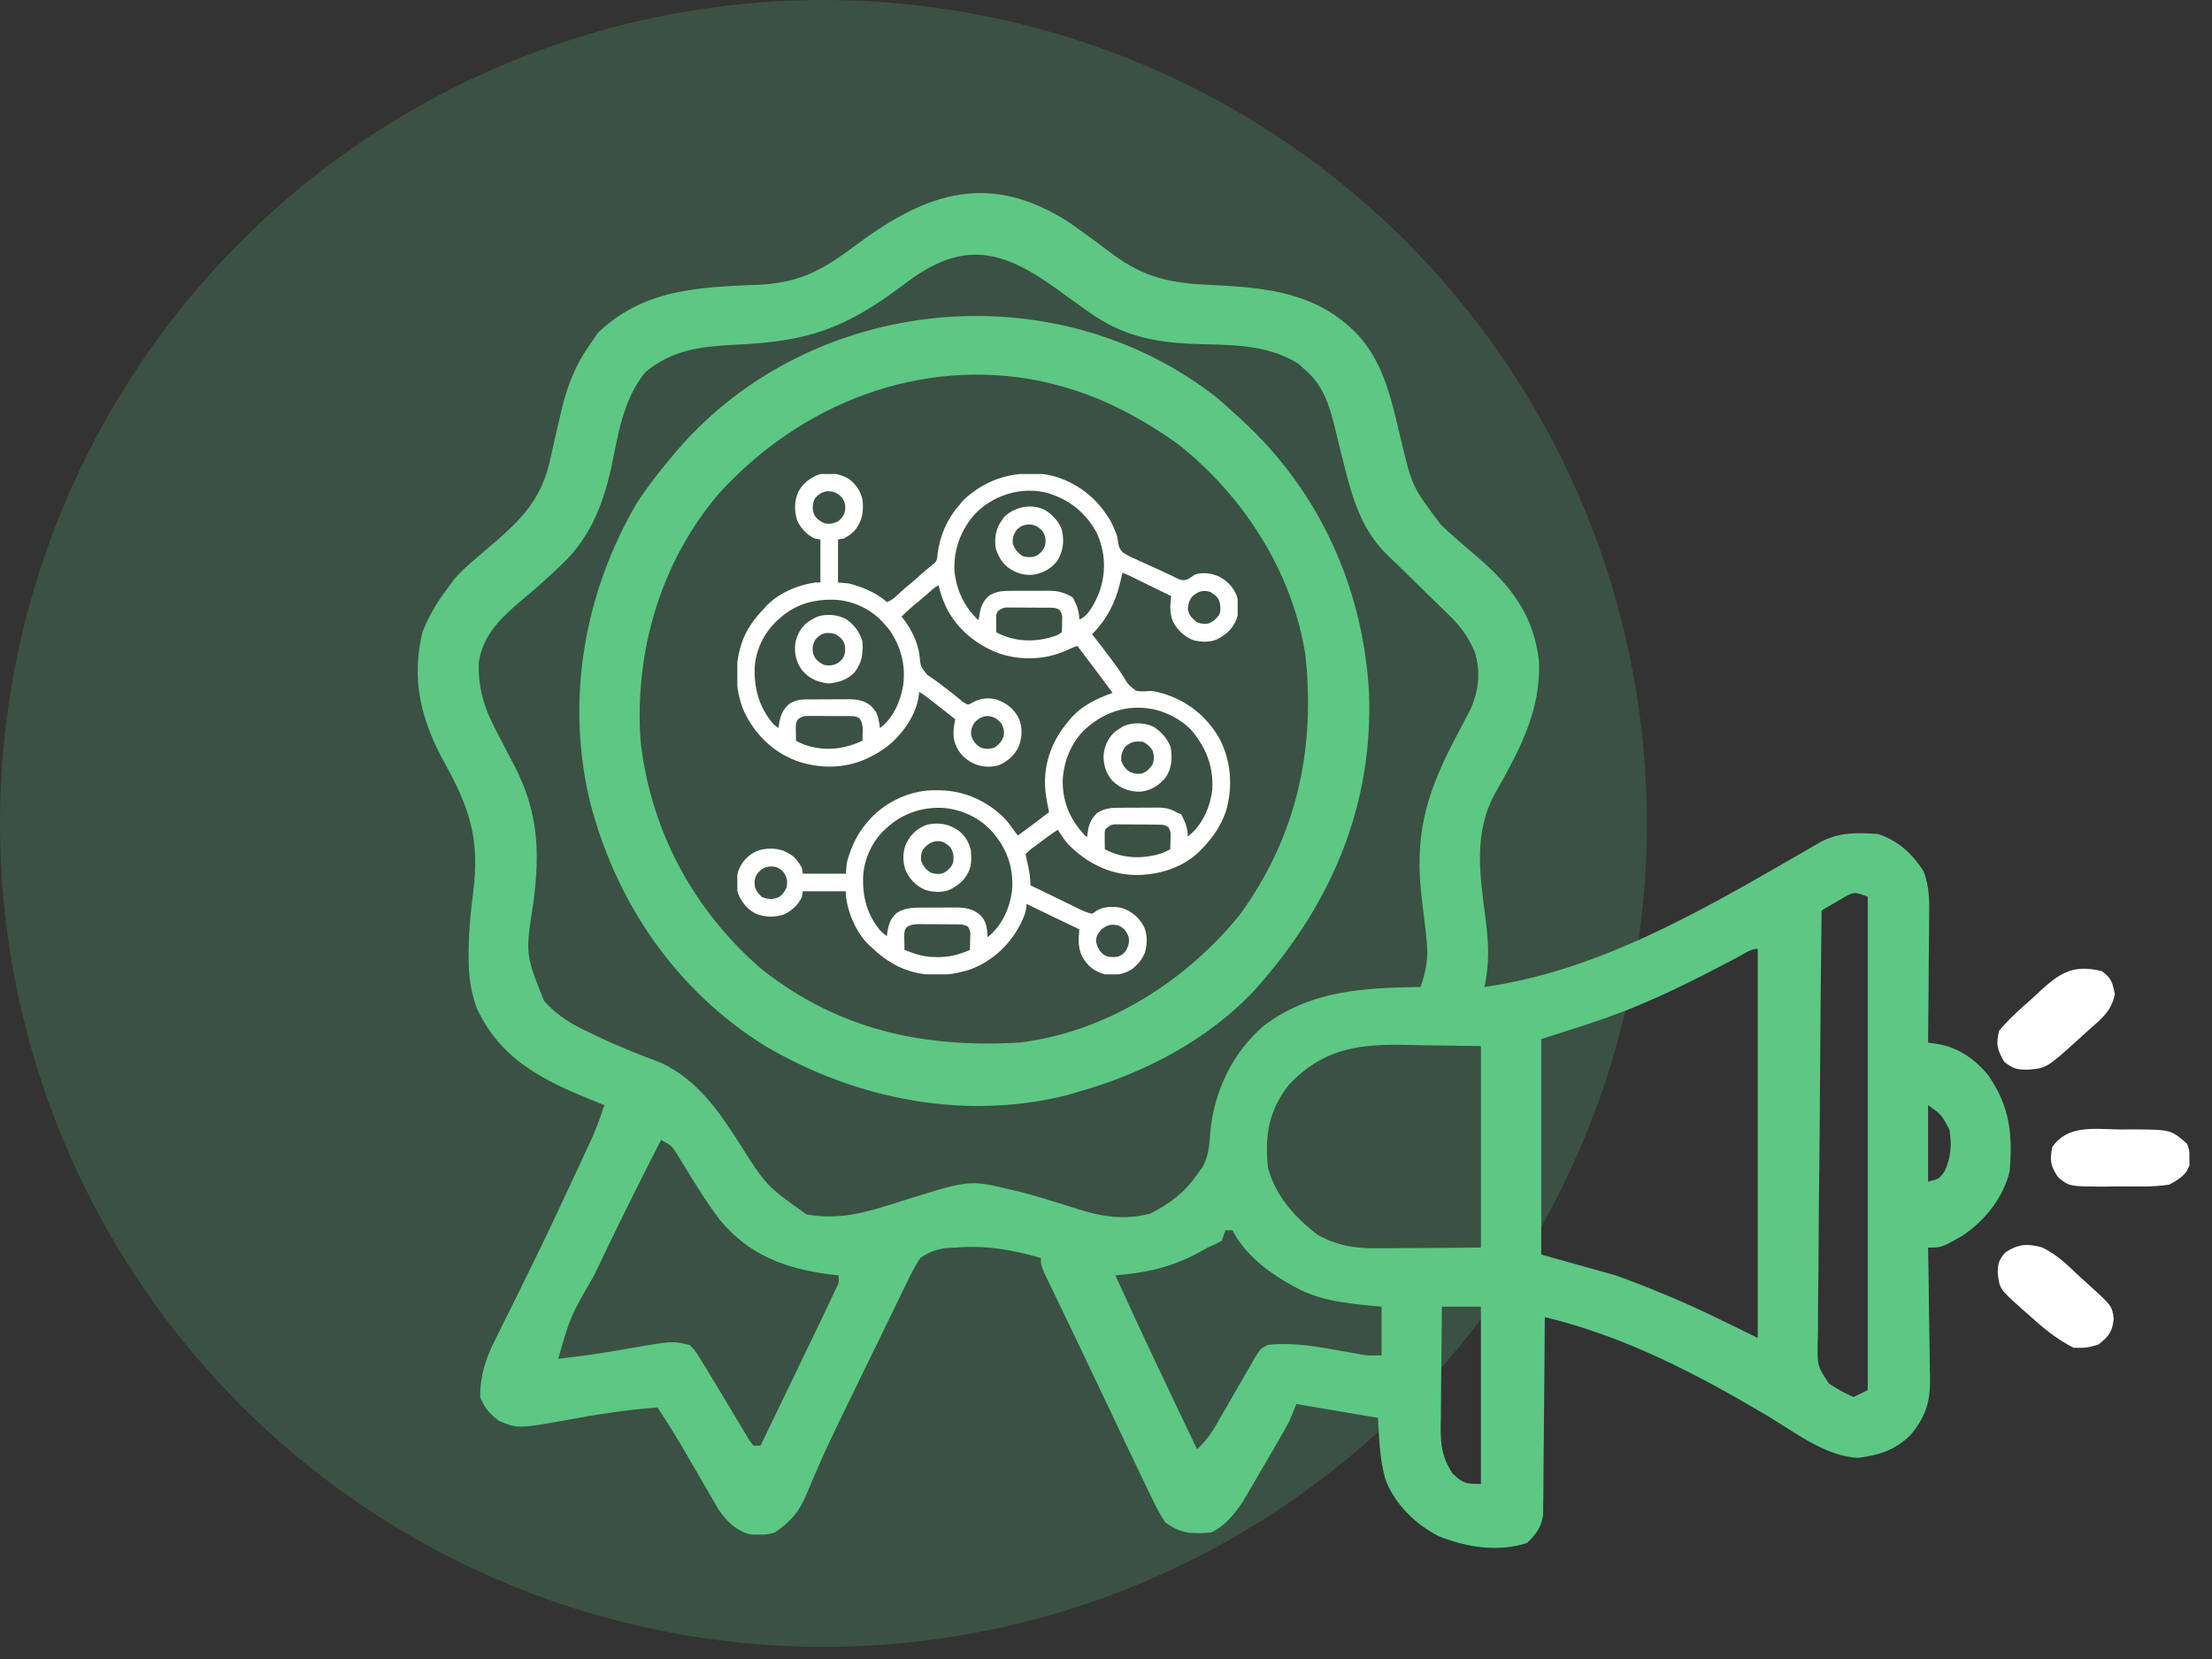 <svg width="84" height="63" viewBox="0 0 84 63" fill="none" xmlns="http://www.w3.org/2000/svg">
<rect x="0" y="0" width="84" height="63" fill="#333333" stroke="none"/>
<circle cx="31.27" cy="31.27" r="31.27" fill="#5CC884" fill-opacity="0.2"/>
<path d="M40.605 8.449C41.159 8.834 41.699 9.238 42.238 9.643C43.49 10.567 44.468 10.756 46.021 10.824C48.148 10.918 50.051 11.128 51.571 12.721C52.601 13.866 52.856 15.281 53.205 16.718C53.631 18.488 53.631 18.488 54.721 19.929C54.815 20.018 54.909 20.106 55.005 20.197C55.367 20.523 55.738 20.839 56.11 21.155C57.402 22.268 58.25 23.394 58.442 25.11C58.522 27.008 57.684 28.515 56.775 30.128C55.95 31.623 56.194 33.221 56.41 34.855C56.529 35.761 56.57 36.582 56.372 37.48C60.687 36.868 64.568 34.611 68.271 32.474C68.488 32.349 68.488 32.349 68.709 32.221C68.84 32.145 68.972 32.068 69.107 31.99C69.829 31.597 70.523 31.612 71.331 31.674C72.096 31.937 72.594 32.398 73.033 33.06C73.287 33.693 73.268 34.253 73.257 34.927C73.257 35.06 73.256 35.194 73.256 35.331C73.253 35.756 73.248 36.181 73.243 36.606C73.241 36.895 73.239 37.184 73.238 37.473C73.233 38.179 73.227 38.885 73.218 39.592C73.345 39.611 73.472 39.629 73.603 39.649C74.379 39.786 74.988 40.218 75.487 40.809C76.326 42.011 76.431 43.053 76.318 44.474C76.075 45.48 75.383 46.35 74.519 46.93C73.729 47.377 73.729 47.377 73.218 47.377C73.219 47.451 73.221 47.525 73.222 47.601C73.237 48.371 73.248 49.142 73.255 49.913C73.258 50.2 73.263 50.487 73.269 50.775C73.277 51.189 73.281 51.603 73.284 52.017C73.287 52.144 73.291 52.272 73.294 52.403C73.295 53.271 73.11 53.829 72.544 54.504C71.949 55.071 71.386 55.251 70.573 55.361C69.327 55.316 68.145 54.376 67.111 53.761C64.453 52.185 61.705 50.746 58.663 50.017C58.663 50.114 58.662 50.212 58.662 50.313C58.657 51.235 58.649 52.157 58.639 53.08C58.633 53.554 58.629 54.028 58.627 54.502C58.625 54.96 58.62 55.417 58.614 55.875C58.611 56.134 58.61 56.393 58.61 56.653C58.608 56.811 58.605 56.969 58.602 57.133C58.601 57.272 58.6 57.411 58.598 57.555C58.511 58.031 58.334 58.253 57.989 58.594C56.891 58.953 55.67 58.757 54.62 58.33C53.733 57.87 52.974 57.124 52.616 56.194C52.392 55.427 52.372 54.636 52.329 53.844C50.795 53.582 50.795 53.582 49.23 53.316C49.141 53.533 49.052 53.751 48.96 53.976C48.69 54.475 48.401 54.965 48.113 55.455C47.975 55.69 47.839 55.925 47.703 56.161C47.615 56.311 47.528 56.461 47.437 56.615C47.358 56.751 47.278 56.887 47.196 57.027C46.874 57.502 46.524 57.94 45.995 58.198C45.258 58.246 44.849 58.258 44.243 57.803C44.059 57.517 43.914 57.257 43.772 56.953C43.727 56.862 43.683 56.772 43.637 56.678C43.477 56.35 43.321 56.021 43.165 55.691C43.034 55.417 42.903 55.143 42.773 54.869C42.477 54.249 42.183 53.628 41.891 53.007C41.557 52.299 41.22 51.592 40.881 50.887C40.793 50.704 40.705 50.521 40.618 50.338C40.49 50.071 40.361 49.804 40.233 49.538C40.114 49.292 39.996 49.046 39.878 48.799C39.81 48.658 39.742 48.517 39.672 48.372C39.527 48.037 39.527 48.037 39.527 47.773C38.431 47.454 37.435 47.283 36.292 47.377C36.172 47.383 36.052 47.388 35.929 47.393C35.515 47.454 35.293 47.542 34.944 47.773C34.752 48.079 34.597 48.362 34.446 48.686C34.4 48.779 34.355 48.871 34.308 48.967C34.21 49.168 34.113 49.369 34.017 49.57C33.866 49.886 33.712 50.2 33.557 50.514C33.286 51.065 33.018 51.617 32.75 52.169C32.587 52.507 32.422 52.844 32.258 53.181C32.15 53.404 32.042 53.628 31.933 53.851C31.854 54.014 31.854 54.014 31.773 54.181C31.509 54.728 31.254 55.277 31.014 55.835C30.944 55.997 30.944 55.997 30.872 56.162C30.785 56.364 30.7 56.567 30.617 56.771C30.331 57.434 30.024 57.785 29.419 58.198C29.099 58.281 29.099 58.281 28.804 58.273C28.707 58.273 28.609 58.273 28.509 58.273C27.959 58.138 27.613 57.782 27.293 57.337C27.187 57.152 27.187 57.152 27.078 56.963C26.958 56.759 26.958 56.759 26.835 56.55C26.754 56.408 26.673 56.266 26.589 56.12C26.426 55.84 26.264 55.56 26.101 55.281C26.024 55.148 25.947 55.016 25.867 54.879C25.581 54.394 25.279 53.92 24.972 53.448C23.801 53.532 22.666 53.712 21.514 53.926C19.671 54.256 19.671 54.256 18.933 53.951C18.575 53.661 18.404 53.479 18.234 53.052C18.231 52.243 18.446 51.576 18.812 50.862C18.879 50.724 18.879 50.724 18.949 50.583C19.046 50.386 19.144 50.189 19.242 49.993C19.452 49.576 19.657 49.157 19.862 48.739C19.968 48.523 20.075 48.306 20.181 48.09C20.69 47.057 21.18 46.017 21.665 44.973C21.794 44.694 21.924 44.415 22.055 44.136C22.134 43.965 22.213 43.793 22.293 43.622C22.362 43.474 22.43 43.326 22.501 43.173C22.673 42.776 22.817 42.378 22.95 41.967C22.876 41.937 22.801 41.907 22.724 41.877C20.723 41.068 19.041 40.31 18.099 38.272C17.866 37.61 17.786 37.005 17.796 36.309C17.796 36.213 17.797 36.116 17.797 36.017C17.808 35.313 17.873 34.623 17.964 33.926C18.225 31.896 17.862 30.735 16.869 28.944C15.993 27.349 15.601 25.808 16.045 23.997C16.287 23.38 16.618 22.835 17.021 22.305C17.099 22.198 17.176 22.092 17.256 21.983C17.504 21.707 17.74 21.486 18.023 21.249C18.229 21.074 18.433 20.898 18.638 20.721C18.708 20.661 18.778 20.601 18.85 20.54C19.987 19.551 20.629 18.788 20.929 17.29C21.032 16.822 21.14 16.355 21.249 15.888C21.277 15.768 21.305 15.647 21.334 15.524C21.556 14.614 21.862 13.84 22.411 13.067C22.509 12.926 22.606 12.784 22.706 12.638C24.437 10.981 26.524 10.9 28.829 10.813C30.464 10.729 31.308 10.202 32.586 9.249C35.253 7.272 37.62 6.528 40.605 8.449ZM34.33 10.799C32.133 12.453 30.734 12.971 27.932 13.09C26.612 13.158 25.548 13.277 24.514 14.124C23.64 15.184 23.476 16.537 23.196 17.833C22.86 19.293 22.352 20.518 21.215 21.546C21.145 21.612 21.075 21.678 21.003 21.746C20.532 22.187 20.042 22.605 19.547 23.02C18.855 23.633 18.316 24.237 18.182 25.169C18.154 26.25 18.429 26.991 18.941 27.938C19.074 28.194 19.207 28.45 19.339 28.706C19.403 28.828 19.467 28.95 19.533 29.076C20.44 30.836 20.511 32.335 20.255 34.272C19.948 36.229 19.948 36.229 20.659 38.008C21.147 38.55 21.66 38.873 22.319 39.179C22.459 39.247 22.459 39.247 22.602 39.316C23.083 39.545 23.567 39.758 24.063 39.955C24.202 40.011 24.202 40.011 24.345 40.069C24.602 40.171 24.86 40.269 25.118 40.367C26.484 41.012 27.314 42.211 28.088 43.435C29.099 45.028 29.099 45.028 30.624 46.116C31.877 46.341 32.863 46.048 34.052 45.67C36.788 44.804 36.788 44.804 38.238 45.142C38.395 45.179 38.553 45.215 38.715 45.253C39.124 45.358 39.526 45.478 39.929 45.601C40.105 45.655 40.105 45.655 40.285 45.709C40.514 45.78 40.743 45.853 40.971 45.928C41.884 46.215 42.763 46.341 43.698 46.078C44.443 45.692 44.98 45.292 45.456 44.606C45.528 44.508 45.6 44.41 45.674 44.309C45.91 43.851 45.926 43.475 45.962 42.965C46.113 41.426 46.808 39.96 48.017 38.932C49.812 37.6 51.783 37.515 53.947 37.48C54.144 36.883 54.247 36.414 54.182 35.79C54.168 35.642 54.154 35.494 54.139 35.342C54.097 34.98 54.053 34.619 54.007 34.258C53.695 31.811 54.103 30.252 55.252 28.061C55.385 27.808 55.517 27.554 55.65 27.3C55.707 27.189 55.765 27.079 55.825 26.965C56.156 26.258 56.24 25.515 56.006 24.767C55.731 24.115 55.415 23.719 54.89 23.228C54.738 23.08 54.586 22.932 54.435 22.783C54.355 22.705 54.275 22.627 54.193 22.546C53.458 21.826 53.458 21.826 53.223 21.596C53.026 21.404 52.828 21.213 52.629 21.022C51.594 19.982 51.291 18.652 50.947 17.28C50.918 17.163 50.889 17.047 50.859 16.926C50.801 16.695 50.745 16.463 50.69 16.232C50.481 15.373 50.246 14.634 49.55 14.032C49.426 13.921 49.426 13.921 49.3 13.808C48.065 13.034 46.631 13.108 45.212 13.056C43.748 12.985 42.569 12.723 41.371 11.863C41.3 11.813 41.228 11.763 41.154 11.711C40.843 11.491 40.535 11.268 40.228 11.043C38.066 9.463 36.564 9.077 34.33 10.799ZM70.07 34.049C69.964 34.112 69.857 34.174 69.748 34.239C69.64 34.301 69.532 34.364 69.421 34.428C69.34 34.477 69.259 34.526 69.175 34.577C69.147 36.869 69.125 39.161 69.112 41.453C69.106 42.517 69.097 43.581 69.084 44.645C69.071 45.573 69.064 46.501 69.061 47.428C69.059 47.919 69.056 48.41 69.047 48.902C69.037 49.45 69.037 49.998 69.037 50.547C69.033 50.709 69.029 50.872 69.024 51.039C69.016 51.87 69.016 51.87 69.454 52.541C69.758 52.742 70.053 52.907 70.388 53.052C70.655 52.921 70.655 52.921 70.927 52.788C70.927 46.604 70.927 40.42 70.927 34.049C70.417 33.868 70.417 33.868 70.07 34.049ZM66.013 36.338C64.758 36.995 63.505 37.647 62.192 38.19C62.103 38.227 62.013 38.265 61.921 38.303C60.81 38.75 59.671 39.087 58.529 39.46C58.529 42.16 58.529 44.86 58.529 47.641C59.462 47.903 60.396 48.164 61.359 48.433C61.923 48.638 62.468 48.842 63.018 49.077C63.141 49.127 63.265 49.178 63.392 49.23C64.54 49.708 65.628 50.259 66.749 50.809C66.749 45.931 66.749 41.054 66.749 36.029C66.486 36.029 66.238 36.219 66.013 36.338ZM48.96 41.175C48.176 42.165 48.024 43.114 48.151 44.342C48.438 45.415 49.167 46.231 50.047 46.899C50.849 47.334 51.525 47.415 52.421 47.403C52.518 47.403 52.615 47.403 52.715 47.403C53.075 47.401 53.435 47.397 53.795 47.394C54.601 47.389 55.407 47.383 56.237 47.377C56.237 44.852 56.237 42.326 56.237 39.724C55.465 39.713 54.692 39.702 53.896 39.691C53.655 39.686 53.414 39.681 53.166 39.676C51.437 39.656 50.188 39.897 48.96 41.175ZM73.218 41.967C73.218 42.925 73.218 43.883 73.218 44.87C73.632 44.773 73.632 44.773 73.85 44.474C74.091 43.934 74.124 43.472 74.026 42.891C73.727 42.327 73.727 42.327 73.218 41.967ZM25.107 43.287C24.382 44.689 23.681 46.1 22.998 47.522C22.848 47.834 22.697 48.147 22.547 48.459C21.66 49.987 21.66 49.987 21.198 51.6C22.602 51.428 22.602 51.428 23.995 51.188C25.524 50.922 25.524 50.922 26.185 51.072C26.4 51.292 26.4 51.292 26.58 51.585C26.681 51.746 26.681 51.746 26.785 51.911C26.854 52.026 26.922 52.142 26.993 52.26C27.098 52.431 27.098 52.431 27.205 52.605C27.49 53.075 27.772 53.546 28.052 54.019C28.12 54.133 28.188 54.247 28.259 54.364C28.32 54.467 28.381 54.57 28.444 54.676C28.499 54.75 28.554 54.823 28.61 54.899C28.7 54.899 28.788 54.899 28.88 54.899C29.194 54.249 29.508 53.599 29.822 52.949C29.928 52.729 30.035 52.508 30.141 52.288C30.486 51.575 30.829 50.862 31.171 50.149C31.245 49.994 31.319 49.839 31.396 49.68C31.457 49.55 31.519 49.419 31.582 49.285C31.634 49.176 31.686 49.066 31.739 48.954C31.862 48.702 31.862 48.702 31.845 48.433C31.676 48.414 31.676 48.414 31.504 48.394C29.814 48.174 28.449 47.661 27.347 46.338C26.845 45.677 26.409 44.971 25.978 44.264C25.923 44.176 25.868 44.087 25.812 43.996C25.764 43.917 25.715 43.837 25.666 43.755C25.499 43.51 25.499 43.51 25.107 43.287ZM46.534 46.718C46.49 46.848 46.445 46.979 46.4 47.114C46.167 47.245 46.167 47.245 45.861 47.377C45.748 47.44 45.636 47.503 45.52 47.567C44.48 48.126 43.535 48.334 42.357 48.433C43.361 50.646 44.407 52.839 45.456 55.031C45.851 54.69 46.076 54.298 46.333 53.851C46.398 53.738 46.398 53.738 46.465 53.623C46.651 53.302 46.836 52.98 47.02 52.658C47.156 52.423 47.292 52.189 47.428 51.954C47.508 51.813 47.589 51.673 47.672 51.528C47.882 51.204 47.882 51.204 48.151 51.072C49.139 50.96 50.115 51.155 51.083 51.328C51.235 51.354 51.235 51.354 51.389 51.382C51.479 51.398 51.569 51.415 51.663 51.432C51.97 51.481 51.97 51.481 52.464 51.468C52.464 50.859 52.464 50.249 52.464 49.621C52.322 49.608 52.181 49.595 52.035 49.582C50.975 49.475 50.028 49.368 49.095 48.829C48.993 48.772 48.891 48.715 48.786 48.656C47.987 48.174 47.23 47.553 46.804 46.718C46.715 46.718 46.626 46.718 46.534 46.718ZM54.755 49.621C54.745 50.396 54.738 51.17 54.733 51.945C54.731 52.209 54.728 52.472 54.725 52.736C54.72 53.115 54.717 53.494 54.716 53.874C54.714 53.991 54.711 54.108 54.709 54.228C54.709 54.906 54.776 55.368 55.159 55.955C55.561 56.335 55.654 56.351 56.237 56.351C56.237 54.13 56.237 51.909 56.237 49.621C55.748 49.621 55.259 49.621 54.755 49.621Z" fill="#5CC884"/>
<path d="M46.241 15.127C46.48 15.335 46.715 15.546 46.948 15.76C47.017 15.822 47.086 15.885 47.156 15.949C50.101 18.651 51.76 22.307 51.988 26.293C52.151 30.5 50.62 34.181 47.88 37.329C47.809 37.41 47.739 37.492 47.666 37.576C45.899 39.481 43.432 40.765 40.96 41.456C40.818 41.498 40.676 41.541 40.531 41.585C36.635 42.569 32.507 41.742 29.092 39.741C25.684 37.643 23.374 34.266 22.396 30.411C21.477 26.54 22.19 22.501 24.192 19.088C24.56 18.526 24.959 18.006 25.39 17.491C25.5 17.358 25.611 17.225 25.726 17.089C30.826 11.175 40.101 10.275 46.241 15.127ZM27.301 18.742C25.077 21.349 24.091 24.749 24.325 28.142C24.706 31.529 26.32 34.551 28.904 36.788C31.821 39.105 35.046 39.801 38.697 39.592C41.98 39.204 45.002 37.289 47.068 34.755C49.223 31.806 49.965 28.489 49.572 24.864C49.075 21.712 47.221 18.829 44.736 16.867C43.265 15.817 41.66 14.975 39.895 14.562C39.772 14.532 39.649 14.502 39.522 14.472C34.936 13.539 30.402 15.33 27.301 18.742Z" fill="#5CC884"/>
<path d="M77.53 47.366C78.118 47.627 78.547 48.082 78.997 48.499C79.1 48.592 79.204 48.686 79.311 48.782C80.207 49.595 80.207 49.595 80.268 50.085C80.215 50.566 80.093 50.738 79.687 51.06C79.232 51.187 79.232 51.187 78.744 51.18C78.074 50.843 77.562 50.405 77.026 49.921C76.909 49.818 76.909 49.818 76.79 49.713C75.93 48.944 75.93 48.944 75.863 48.328C75.873 47.956 75.897 47.864 76.158 47.553C76.639 47.25 76.966 47.21 77.53 47.366Z" fill="white"/>
<path d="M79.822 36.883C80.193 37.149 80.22 37.332 80.311 37.746C80.188 38.398 79.802 38.691 79.283 39.146C79.155 39.262 79.027 39.378 78.9 39.494C77.717 40.56 77.717 40.56 77.009 40.621C76.562 40.614 76.478 40.595 76.116 40.33C75.844 39.86 75.787 39.67 75.914 39.146C76.273 38.709 76.694 38.335 77.127 37.955C77.226 37.863 77.326 37.77 77.428 37.675C78.192 36.975 78.702 36.597 79.822 36.883Z" fill="white"/>
<path d="M80.496 42.892C80.667 42.891 80.838 42.89 81.015 42.888C82.438 42.898 82.438 42.898 83.056 43.436C83.146 43.7 83.146 43.7 83.141 43.972C83.142 44.062 83.144 44.151 83.146 44.244C83.012 44.639 82.766 44.76 82.383 44.985C81.758 45.081 81.129 45.056 80.496 45.052C80.325 45.054 80.153 45.057 79.977 45.06C78.581 45.058 78.581 45.058 78.16 44.709C77.861 44.282 77.836 44.048 77.935 43.555C78.525 42.715 79.478 42.875 80.496 42.892Z" fill="white"/>
<g clip-path="url(#clip0_935_170)">
<path d="M32.231 18.185C32.503 18.388 32.672 18.635 32.751 18.965C32.789 19.308 32.776 19.622 32.602 19.93C32.584 19.965 32.584 19.965 32.564 20.001C32.441 20.2 32.251 20.34 32.046 20.449C31.972 20.461 31.899 20.474 31.823 20.486C31.823 21.025 31.823 21.564 31.823 22.119C32.025 22.137 32.025 22.137 32.231 22.156C32.343 22.184 32.448 22.213 32.556 22.251C32.584 22.261 32.612 22.27 32.642 22.28C33.022 22.416 33.373 22.595 33.679 22.861C33.844 22.808 33.95 22.718 34.073 22.599C34.249 22.433 34.431 22.278 34.619 22.126C34.748 22.02 34.87 21.908 34.994 21.795C35.13 21.674 35.271 21.56 35.413 21.445C35.543 21.345 35.543 21.345 35.588 21.195C35.593 21.149 35.597 21.104 35.601 21.057C35.682 20.364 35.962 19.71 36.425 19.187C36.453 19.151 36.482 19.115 36.511 19.078C36.612 18.958 36.725 18.861 36.849 18.765C36.883 18.739 36.883 18.739 36.918 18.712C37.732 18.094 38.663 17.898 39.675 18.011C40.54 18.147 41.347 18.648 41.875 19.34C41.927 19.413 41.978 19.485 42.028 19.558C42.046 19.583 42.064 19.608 42.082 19.633C42.213 19.824 42.294 20.037 42.38 20.25C42.389 20.274 42.399 20.298 42.409 20.323C42.436 20.412 42.436 20.412 42.45 20.532C42.478 20.717 42.506 20.866 42.653 20.988C42.87 21.129 43.109 21.229 43.346 21.333C43.416 21.365 43.486 21.397 43.555 21.43C43.694 21.494 43.833 21.557 43.973 21.618C44.113 21.68 44.252 21.745 44.389 21.812C44.422 21.828 44.456 21.844 44.49 21.86C44.553 21.89 44.616 21.921 44.678 21.953C44.832 22.026 44.896 22.05 45.067 22.014C45.178 21.959 45.269 21.896 45.368 21.822C45.658 21.718 45.996 21.77 46.273 21.884C46.601 22.05 46.829 22.29 46.969 22.63C47.053 22.945 47.059 23.354 46.899 23.644C46.884 23.667 46.868 23.691 46.852 23.715C46.837 23.741 46.821 23.766 46.805 23.793C46.67 23.993 46.506 24.118 46.296 24.234C46.273 24.247 46.25 24.26 46.227 24.273C45.948 24.401 45.588 24.388 45.298 24.304C44.967 24.172 44.699 23.913 44.54 23.596C44.435 23.34 44.427 23.071 44.459 22.798C44.462 22.768 44.466 22.738 44.469 22.707C44.472 22.685 44.475 22.662 44.477 22.639C44.243 22.523 44.009 22.409 43.774 22.294C43.694 22.255 43.615 22.216 43.535 22.177C43.42 22.12 43.306 22.064 43.191 22.008C43.155 21.991 43.12 21.973 43.083 21.955C43.05 21.939 43.016 21.922 42.982 21.905C42.953 21.891 42.923 21.877 42.893 21.862C42.804 21.82 42.714 21.784 42.622 21.748C42.618 21.77 42.613 21.791 42.609 21.813C42.431 22.697 42.119 23.439 41.471 24.086C41.484 24.102 41.498 24.119 41.511 24.136C41.739 24.427 41.966 24.718 42.185 25.015C42.228 25.073 42.27 25.131 42.313 25.188C42.43 25.345 42.539 25.502 42.644 25.667C42.845 26.004 42.845 26.004 43.147 26.234C43.317 26.268 43.481 26.254 43.652 26.24C43.789 26.237 43.914 26.268 44.046 26.303C44.083 26.313 44.083 26.313 44.12 26.323C45.05 26.587 45.816 27.187 46.296 28.025C46.755 28.881 46.825 29.877 46.556 30.803C46.364 31.369 46.044 31.827 45.628 32.25C45.599 32.28 45.57 32.31 45.54 32.34C44.894 32.966 43.979 33.235 43.096 33.228C42.102 33.202 41.249 32.756 40.559 32.055C40.41 31.885 40.291 31.7 40.173 31.508C39.918 31.672 39.676 31.85 39.435 32.034C39.4 32.061 39.366 32.087 39.33 32.114C39.125 32.26 39.125 32.26 38.948 32.435C38.964 32.543 38.985 32.639 39.013 32.744C39.087 33.039 39.124 33.318 39.134 33.623C39.153 33.632 39.172 33.641 39.193 33.651C39.29 33.697 39.387 33.744 39.484 33.79C39.539 33.816 39.539 33.816 39.596 33.843C39.834 33.957 40.071 34.072 40.307 34.188C40.39 34.228 40.472 34.269 40.555 34.309C40.609 34.335 40.663 34.362 40.717 34.389C40.794 34.427 40.871 34.464 40.949 34.502C40.971 34.513 40.994 34.525 41.017 34.536C41.166 34.608 41.31 34.665 41.471 34.699C41.566 34.642 41.566 34.642 41.626 34.594C41.907 34.416 42.27 34.413 42.585 34.476C42.97 34.595 43.246 34.831 43.438 35.181C43.58 35.499 43.573 35.854 43.475 36.184C43.387 36.391 43.275 36.553 43.104 36.703C43.078 36.728 43.051 36.754 43.023 36.779C42.697 37.004 42.342 37.056 41.954 37C41.552 36.887 41.306 36.69 41.1 36.332C40.931 35.995 40.948 35.658 40.989 35.293C40.969 35.283 40.949 35.274 40.929 35.264C40.28 34.955 39.632 34.642 38.985 34.328C38.981 34.371 38.977 34.414 38.974 34.459C38.953 34.623 38.904 34.76 38.837 34.91C38.825 34.936 38.814 34.961 38.802 34.988C38.42 35.811 37.712 36.494 36.858 36.809C35.957 37.11 34.958 37.114 34.096 36.695C33.727 36.506 33.421 36.284 33.122 35.998C33.088 35.968 33.088 35.968 33.054 35.938C32.531 35.462 32.216 34.723 32.12 34.031C32.12 33.97 32.12 33.909 32.12 33.846C31.581 33.846 31.042 33.846 30.487 33.846C30.475 33.919 30.463 33.992 30.45 34.068C30.308 34.369 30.056 34.6 29.752 34.732C29.4 34.843 29.049 34.834 28.706 34.699C28.433 34.556 28.256 34.376 28.112 34.105C28.093 34.072 28.093 34.072 28.074 34.039C27.94 33.758 27.96 33.386 28.031 33.089C28.162 32.736 28.388 32.486 28.727 32.322C29.055 32.201 29.436 32.19 29.766 32.312C29.822 32.339 29.877 32.368 29.93 32.398C29.954 32.411 29.977 32.423 30.002 32.436C30.201 32.56 30.341 32.75 30.45 32.955C30.462 33.028 30.474 33.102 30.487 33.178C31.026 33.178 31.565 33.178 32.12 33.178C32.132 33.043 32.145 32.908 32.157 32.769C32.185 32.657 32.214 32.553 32.252 32.445C32.262 32.416 32.272 32.388 32.282 32.359C32.447 31.896 32.678 31.5 33.011 31.137C33.038 31.107 33.065 31.077 33.093 31.046C33.669 30.444 34.533 30.04 35.37 30.012C35.44 30.011 35.51 30.011 35.58 30.012C35.618 30.012 35.655 30.012 35.693 30.012C36.644 30.028 37.502 30.424 38.169 31.099C38.303 31.252 38.422 31.416 38.54 31.582C38.577 31.631 38.614 31.681 38.651 31.73C39.05 31.438 39.448 31.144 39.839 30.84C39.831 30.804 39.824 30.768 39.816 30.731C39.759 30.459 39.706 30.19 39.69 29.912C39.688 29.883 39.686 29.854 39.684 29.823C39.653 28.936 39.973 28.096 40.544 27.426C40.563 27.401 40.583 27.375 40.603 27.35C41.023 26.831 41.634 26.527 42.251 26.312C41.929 25.872 41.602 25.436 41.271 25.003C41.151 24.846 41.033 24.689 40.915 24.531C40.772 24.574 40.641 24.629 40.507 24.694C39.704 25.064 38.736 25.096 37.904 24.8C37.05 24.474 36.302 23.85 35.909 23.013C35.797 22.759 35.701 22.502 35.645 22.23C35.517 22.286 35.429 22.36 35.328 22.455C35.196 22.577 35.061 22.693 34.922 22.805C34.683 22.998 34.45 23.199 34.235 23.418C34.266 23.455 34.296 23.491 34.328 23.529C34.617 23.916 34.873 24.434 34.921 24.917C34.96 25.316 34.96 25.316 35.207 25.621C35.268 25.664 35.33 25.707 35.392 25.748C35.49 25.813 35.582 25.884 35.675 25.954C35.75 26.011 35.825 26.067 35.901 26.123C36.081 26.257 36.256 26.398 36.429 26.541C36.581 26.674 36.581 26.674 36.759 26.758C36.852 26.727 36.852 26.727 36.944 26.672C37.228 26.514 37.513 26.486 37.833 26.56C38.216 26.689 38.502 26.913 38.688 27.275C38.837 27.628 38.82 27.982 38.691 28.337C38.539 28.68 38.258 28.925 37.911 29.065C37.545 29.16 37.184 29.12 36.86 28.936C36.534 28.735 36.346 28.5 36.239 28.131C36.178 27.85 36.218 27.593 36.276 27.314C36.13 27.2 35.984 27.085 35.839 26.97C35.782 26.926 35.726 26.882 35.669 26.838C35.58 26.768 35.491 26.698 35.402 26.628C35.374 26.606 35.345 26.583 35.316 26.561C35.183 26.456 35.052 26.358 34.903 26.275C34.899 26.318 34.895 26.361 34.891 26.406C34.797 27.146 34.287 27.863 33.719 28.325C33.497 28.496 33.264 28.641 33.011 28.762C32.961 28.786 32.961 28.786 32.91 28.811C32.056 29.199 31.098 29.199 30.223 28.884C29.338 28.547 28.658 27.869 28.256 27.02C27.885 26.154 27.885 25.117 28.23 24.246C28.414 23.811 28.678 23.461 29.003 23.121C29.032 23.087 29.032 23.087 29.062 23.053C29.539 22.53 30.278 22.215 30.97 22.119C31.031 22.119 31.092 22.119 31.155 22.119C31.155 21.58 31.155 21.041 31.155 20.486C31.082 20.474 31.008 20.462 30.933 20.449C30.632 20.307 30.401 20.055 30.269 19.751C30.158 19.399 30.167 19.048 30.302 18.705C30.444 18.432 30.625 18.255 30.895 18.111C30.928 18.092 30.928 18.092 30.962 18.073C31.35 17.887 31.878 17.967 32.231 18.185ZM30.935 18.939C30.846 19.163 30.834 19.345 30.93 19.565C31.018 19.715 31.142 19.794 31.299 19.869C31.5 19.909 31.649 19.887 31.832 19.795C31.982 19.666 32.067 19.549 32.097 19.356C32.107 19.145 32.078 19.016 31.934 18.853C31.752 18.693 31.643 18.652 31.403 18.655C31.203 18.681 31.062 18.787 30.935 18.939ZM36.955 19.597C36.458 20.197 36.202 20.921 36.247 21.702C36.325 22.417 36.612 23.027 37.13 23.529C37.142 23.529 37.154 23.529 37.167 23.529C37.17 23.5 37.174 23.472 37.178 23.442C37.228 23.093 37.297 22.848 37.569 22.613C37.857 22.438 38.127 22.436 38.457 22.437C38.531 22.437 38.531 22.437 38.606 22.436C38.709 22.436 38.812 22.436 38.915 22.436C39.047 22.437 39.178 22.436 39.309 22.435C39.411 22.434 39.513 22.434 39.615 22.435C39.687 22.435 39.759 22.434 39.83 22.433C40.112 22.436 40.329 22.474 40.581 22.601C40.621 22.62 40.621 22.62 40.663 22.639C40.75 22.687 40.766 22.733 40.804 22.824C40.816 22.849 40.829 22.873 40.842 22.899C40.944 23.109 40.979 23.297 40.989 23.529C41.355 23.376 41.58 22.877 41.731 22.527C42.011 21.773 41.986 20.977 41.652 20.245C41.275 19.539 40.707 19.04 39.95 18.779C39.918 18.767 39.885 18.756 39.852 18.743C38.834 18.428 37.646 18.805 36.955 19.597ZM45.266 22.662C45.16 22.801 45.116 22.947 45.108 23.121C45.139 23.338 45.248 23.464 45.416 23.599C45.561 23.694 45.72 23.7 45.888 23.678C46.093 23.602 46.235 23.464 46.333 23.269C46.354 23.048 46.352 22.864 46.221 22.676C46.134 22.591 46.134 22.591 46.036 22.527C46.003 22.504 46.003 22.504 45.969 22.481C45.691 22.386 45.471 22.466 45.266 22.662ZM29.596 23.492C29.568 23.517 29.54 23.541 29.511 23.567C29.005 24.038 28.686 24.701 28.656 25.394C28.643 26.176 28.835 26.858 29.342 27.466C29.41 27.536 29.48 27.592 29.559 27.648C29.565 27.612 29.57 27.575 29.576 27.537C29.634 27.18 29.714 26.937 30.005 26.707C30.191 26.605 30.354 26.563 30.566 26.561C30.61 26.561 30.654 26.56 30.7 26.56C30.747 26.56 30.794 26.56 30.843 26.56C30.892 26.559 30.942 26.559 30.991 26.559C31.095 26.558 31.199 26.558 31.302 26.558C31.434 26.558 31.566 26.557 31.698 26.556C31.8 26.555 31.903 26.555 32.005 26.555C32.077 26.555 32.149 26.554 32.221 26.553C32.548 26.555 32.822 26.596 33.08 26.809C33.106 26.841 33.132 26.873 33.159 26.906C33.185 26.936 33.211 26.966 33.238 26.997C33.361 27.185 33.38 27.431 33.419 27.648C33.918 27.273 34.2 26.631 34.298 26.026C34.397 25.27 34.219 24.567 33.789 23.939C33.719 23.848 33.645 23.763 33.567 23.678C33.544 23.651 33.521 23.625 33.497 23.598C33.039 23.109 32.362 22.807 31.697 22.775C30.894 22.752 30.203 22.943 29.596 23.492ZM37.909 23.195C37.831 23.312 37.826 23.338 37.828 23.472C37.828 23.503 37.828 23.535 37.828 23.567C37.829 23.6 37.83 23.632 37.83 23.666C37.831 23.699 37.831 23.732 37.831 23.766C37.832 23.848 37.833 23.93 37.835 24.012C38.484 24.356 39.209 24.403 39.913 24.197C40.133 24.132 40.133 24.132 40.321 24.012C40.333 23.891 40.331 23.769 40.333 23.648C40.334 23.613 40.335 23.579 40.336 23.544C40.341 23.346 40.341 23.346 40.251 23.174C40.127 23.09 40.058 23.079 39.909 23.078C39.85 23.077 39.85 23.077 39.789 23.077C39.746 23.077 39.704 23.076 39.659 23.076C39.593 23.076 39.593 23.076 39.526 23.076C39.433 23.075 39.34 23.075 39.247 23.075C39.105 23.075 38.962 23.073 38.82 23.072C38.729 23.072 38.639 23.072 38.548 23.072C38.506 23.071 38.463 23.071 38.419 23.07C38.379 23.07 38.34 23.07 38.298 23.071C38.264 23.07 38.228 23.07 38.193 23.07C38.074 23.087 38.005 23.125 37.909 23.195ZM41.138 27.76C40.638 28.271 40.359 29.02 40.355 29.73C40.371 30.495 40.651 31.142 41.175 31.696C41.236 31.772 41.236 31.772 41.286 31.767C41.289 31.736 41.292 31.705 41.296 31.672C41.338 31.332 41.408 31.126 41.65 30.884C41.952 30.677 42.228 30.674 42.584 30.674C42.635 30.674 42.685 30.673 42.735 30.673C42.84 30.672 42.945 30.672 43.05 30.673C43.184 30.673 43.317 30.672 43.451 30.67C43.555 30.669 43.658 30.669 43.762 30.669C43.835 30.669 43.908 30.668 43.981 30.667C44.282 30.67 44.479 30.724 44.737 30.877C44.792 30.895 44.792 30.895 44.849 30.914C44.888 30.981 44.888 30.981 44.923 31.062C44.935 31.087 44.948 31.112 44.961 31.137C45.063 31.347 45.099 31.535 45.108 31.767C45.659 31.338 45.952 30.669 46.036 29.986C46.087 29.114 45.807 28.411 45.259 27.747C44.855 27.309 44.212 26.978 43.624 26.906C43.587 26.901 43.551 26.896 43.513 26.891C42.608 26.793 41.781 27.135 41.138 27.76ZM30.302 27.314C30.231 27.418 30.218 27.499 30.22 27.623C30.22 27.653 30.221 27.683 30.221 27.713C30.221 27.744 30.222 27.774 30.223 27.806C30.223 27.837 30.223 27.868 30.224 27.901C30.225 27.977 30.226 28.054 30.227 28.131C30.43 28.239 30.616 28.315 30.84 28.363C30.869 28.369 30.898 28.375 30.927 28.381C31.567 28.509 32.161 28.404 32.751 28.131C32.754 28.03 32.756 27.93 32.758 27.829C32.759 27.801 32.76 27.773 32.761 27.744C32.763 27.561 32.745 27.433 32.639 27.277C32.523 27.202 32.43 27.194 32.293 27.193C32.254 27.192 32.214 27.192 32.173 27.192C32.131 27.192 32.089 27.192 32.045 27.192C32.001 27.192 31.957 27.192 31.912 27.191C31.819 27.191 31.727 27.191 31.634 27.191C31.492 27.191 31.35 27.191 31.209 27.19C31.119 27.189 31.029 27.189 30.938 27.189C30.875 27.189 30.875 27.189 30.81 27.189C30.75 27.189 30.75 27.189 30.69 27.189C30.655 27.189 30.62 27.189 30.584 27.189C30.467 27.206 30.397 27.246 30.302 27.314ZM37.007 27.435C36.91 27.593 36.856 27.732 36.881 27.919C36.941 28.137 37.051 28.27 37.241 28.39C37.426 28.452 37.586 28.45 37.768 28.386C37.939 28.271 38.049 28.148 38.113 27.952C38.149 27.772 38.11 27.622 38.02 27.463C37.87 27.294 37.739 27.21 37.51 27.191C37.296 27.195 37.16 27.286 37.007 27.435ZM33.679 31.433C33.652 31.457 33.626 31.48 33.599 31.504C33.11 31.962 32.808 32.639 32.776 33.304C32.754 34.07 32.924 34.725 33.419 35.327C33.5 35.411 33.586 35.482 33.679 35.553C33.681 35.525 33.684 35.497 33.687 35.468C33.727 35.158 33.803 34.887 34.046 34.675C34.352 34.468 34.682 34.465 35.04 34.465C35.084 34.465 35.129 34.465 35.176 34.465C35.27 34.465 35.365 34.465 35.459 34.465C35.603 34.465 35.747 34.464 35.891 34.463C35.983 34.463 36.075 34.463 36.167 34.463C36.209 34.463 36.252 34.462 36.296 34.462C36.665 34.464 36.981 34.512 37.252 34.776C37.467 35.021 37.49 35.271 37.501 35.59C38.038 35.173 38.34 34.51 38.429 33.846C38.505 33.073 38.286 32.335 37.798 31.73C37.774 31.701 37.751 31.671 37.727 31.641C37.262 31.085 36.572 30.751 35.855 30.683C35.042 30.63 34.283 30.88 33.679 31.433ZM41.991 31.471C41.947 31.558 41.95 31.609 41.95 31.706C41.95 31.738 41.951 31.769 41.951 31.802C41.951 31.835 41.951 31.868 41.952 31.902C41.952 31.935 41.952 31.969 41.952 32.003C41.953 32.085 41.953 32.167 41.954 32.25C42.536 32.559 43.184 32.621 43.823 32.482C43.851 32.476 43.878 32.47 43.906 32.464C44.101 32.418 44.264 32.344 44.44 32.25C44.445 32.129 44.447 32.009 44.45 31.888C44.451 31.854 44.452 31.82 44.453 31.785C44.459 31.585 44.459 31.585 44.37 31.412C44.245 31.328 44.175 31.317 44.025 31.316C43.984 31.315 43.944 31.315 43.903 31.314C43.859 31.314 43.815 31.314 43.77 31.313C43.726 31.313 43.681 31.313 43.635 31.312C43.54 31.312 43.445 31.311 43.35 31.311C43.205 31.311 43.06 31.309 42.915 31.307C42.823 31.307 42.731 31.307 42.639 31.306C42.595 31.306 42.552 31.305 42.507 31.304C42.216 31.3 42.216 31.3 41.991 31.471ZM28.768 33.164C28.646 33.337 28.642 33.489 28.669 33.697C28.73 33.85 28.814 33.96 28.94 34.066C29.165 34.155 29.346 34.166 29.566 34.071C29.716 33.982 29.795 33.859 29.87 33.702C29.912 33.491 29.892 33.326 29.775 33.148C29.659 33.003 29.546 32.931 29.359 32.906C29.092 32.893 28.948 32.96 28.768 33.164ZM34.421 35.219C34.346 35.323 34.338 35.409 34.339 35.536C34.34 35.567 34.34 35.599 34.34 35.631C34.341 35.663 34.341 35.696 34.342 35.729C34.342 35.762 34.343 35.795 34.343 35.829C34.344 35.91 34.345 35.991 34.346 36.072C34.426 36.102 34.506 36.131 34.585 36.16C34.63 36.177 34.674 36.193 34.72 36.21C35.004 36.307 35.274 36.346 35.574 36.346C35.624 36.346 35.624 36.346 35.676 36.346C36.088 36.339 36.457 36.24 36.833 36.072C36.837 35.945 36.84 35.819 36.842 35.692C36.843 35.656 36.845 35.62 36.846 35.583C36.852 35.377 36.852 35.377 36.767 35.196C36.631 35.111 36.508 35.103 36.349 35.101C36.312 35.101 36.275 35.101 36.236 35.1C36.196 35.1 36.157 35.1 36.115 35.1C36.074 35.1 36.033 35.099 35.99 35.099C35.903 35.099 35.816 35.099 35.728 35.098C35.595 35.098 35.462 35.097 35.328 35.096C35.244 35.096 35.159 35.095 35.074 35.095C35.034 35.095 34.994 35.094 34.953 35.094C34.751 35.094 34.592 35.096 34.421 35.219ZM41.812 35.311C41.688 35.454 41.63 35.549 41.62 35.738C41.663 35.96 41.737 36.113 41.917 36.258C42.085 36.358 42.246 36.355 42.436 36.332C42.592 36.283 42.698 36.197 42.784 36.058C42.866 35.877 42.894 35.765 42.856 35.569C42.779 35.365 42.673 35.235 42.474 35.144C42.2 35.083 42.029 35.119 41.812 35.311Z" fill="white"/>
<path d="M43.801 27.597C44.106 27.789 44.312 28.027 44.451 28.358C44.526 28.779 44.506 29.171 44.26 29.53C44.014 29.829 43.713 30.014 43.326 30.063C42.91 30.077 42.563 29.949 42.26 29.666C42.001 29.389 41.903 29.057 41.908 28.685C41.933 28.346 42.071 28.041 42.319 27.806C42.392 27.748 42.467 27.698 42.547 27.649C42.571 27.633 42.594 27.618 42.618 27.602C42.951 27.417 43.462 27.433 43.801 27.597ZM42.723 28.367C42.602 28.55 42.561 28.689 42.584 28.91C42.653 29.087 42.754 29.22 42.918 29.319C43.085 29.383 43.234 29.412 43.407 29.358C43.569 29.286 43.676 29.168 43.772 29.022C43.833 28.837 43.831 28.676 43.767 28.495C43.671 28.351 43.557 28.247 43.401 28.168C43.127 28.142 42.92 28.16 42.723 28.367Z" fill="white"/>
<path d="M36.416 31.552C36.657 31.754 36.797 31.981 36.868 32.287C36.897 32.616 36.904 32.928 36.72 33.215C36.704 33.241 36.688 33.267 36.672 33.293C36.537 33.494 36.373 33.618 36.163 33.734C36.14 33.747 36.117 33.76 36.094 33.773C35.801 33.908 35.435 33.886 35.133 33.792C34.781 33.643 34.54 33.382 34.384 33.036C34.271 32.695 34.276 32.345 34.419 32.016C34.597 31.668 34.853 31.439 35.224 31.313C35.659 31.221 36.054 31.292 36.416 31.552ZM35.057 32.249C34.979 32.381 34.965 32.507 34.976 32.658C35.036 32.883 35.158 33.013 35.347 33.141C35.508 33.194 35.666 33.211 35.827 33.151C36.012 33.052 36.134 32.932 36.2 32.733C36.221 32.521 36.211 32.357 36.089 32.176C36.001 32.091 36.001 32.091 35.903 32.027C35.87 32.005 35.87 32.005 35.836 31.981C35.518 31.872 35.258 31.999 35.057 32.249Z" fill="white"/>
<path d="M32.156 23.529C32.461 23.75 32.631 23.991 32.749 24.346C32.781 24.803 32.742 25.171 32.443 25.54C32.173 25.82 31.846 25.915 31.467 25.955C31.052 25.91 30.722 25.771 30.453 25.445C30.229 25.133 30.157 24.8 30.202 24.417C30.274 24.071 30.433 23.792 30.725 23.587C30.78 23.554 30.837 23.522 30.894 23.492C30.916 23.479 30.938 23.467 30.96 23.454C31.308 23.288 31.834 23.327 32.156 23.529ZM30.954 24.299C30.855 24.497 30.83 24.663 30.896 24.872C30.98 25.065 31.108 25.16 31.297 25.25C31.509 25.292 31.673 25.272 31.852 25.155C31.996 25.039 32.069 24.926 32.093 24.739C32.103 24.527 32.078 24.399 31.933 24.234C31.748 24.072 31.641 24.035 31.399 24.038C31.201 24.059 31.084 24.148 30.954 24.299Z" fill="white"/>
<path d="M39.689 19.373C39.981 19.552 40.213 19.802 40.326 20.129C40.418 20.532 40.377 20.906 40.171 21.265C39.941 21.584 39.629 21.759 39.243 21.822C38.887 21.864 38.569 21.757 38.28 21.55C38.032 21.347 37.899 21.108 37.806 20.804C37.767 20.409 37.808 20.067 38.056 19.744C38.076 19.713 38.096 19.683 38.116 19.651C38.504 19.244 39.184 19.103 39.689 19.373ZM38.613 20.115C38.484 20.288 38.433 20.456 38.464 20.672C38.553 20.869 38.649 21 38.835 21.117C39.02 21.17 39.188 21.177 39.366 21.101C39.526 21.006 39.623 20.882 39.689 20.709C39.726 20.5 39.699 20.33 39.578 20.152C39.431 20.005 39.298 19.925 39.088 19.916C38.891 19.919 38.756 19.981 38.613 20.115Z" fill="white"/>
</g>
<defs>
<clipPath id="clip0_935_170">
<rect width="19" height="19" fill="white" transform="translate(28 18)"/>
</clipPath>
</defs>
</svg>
